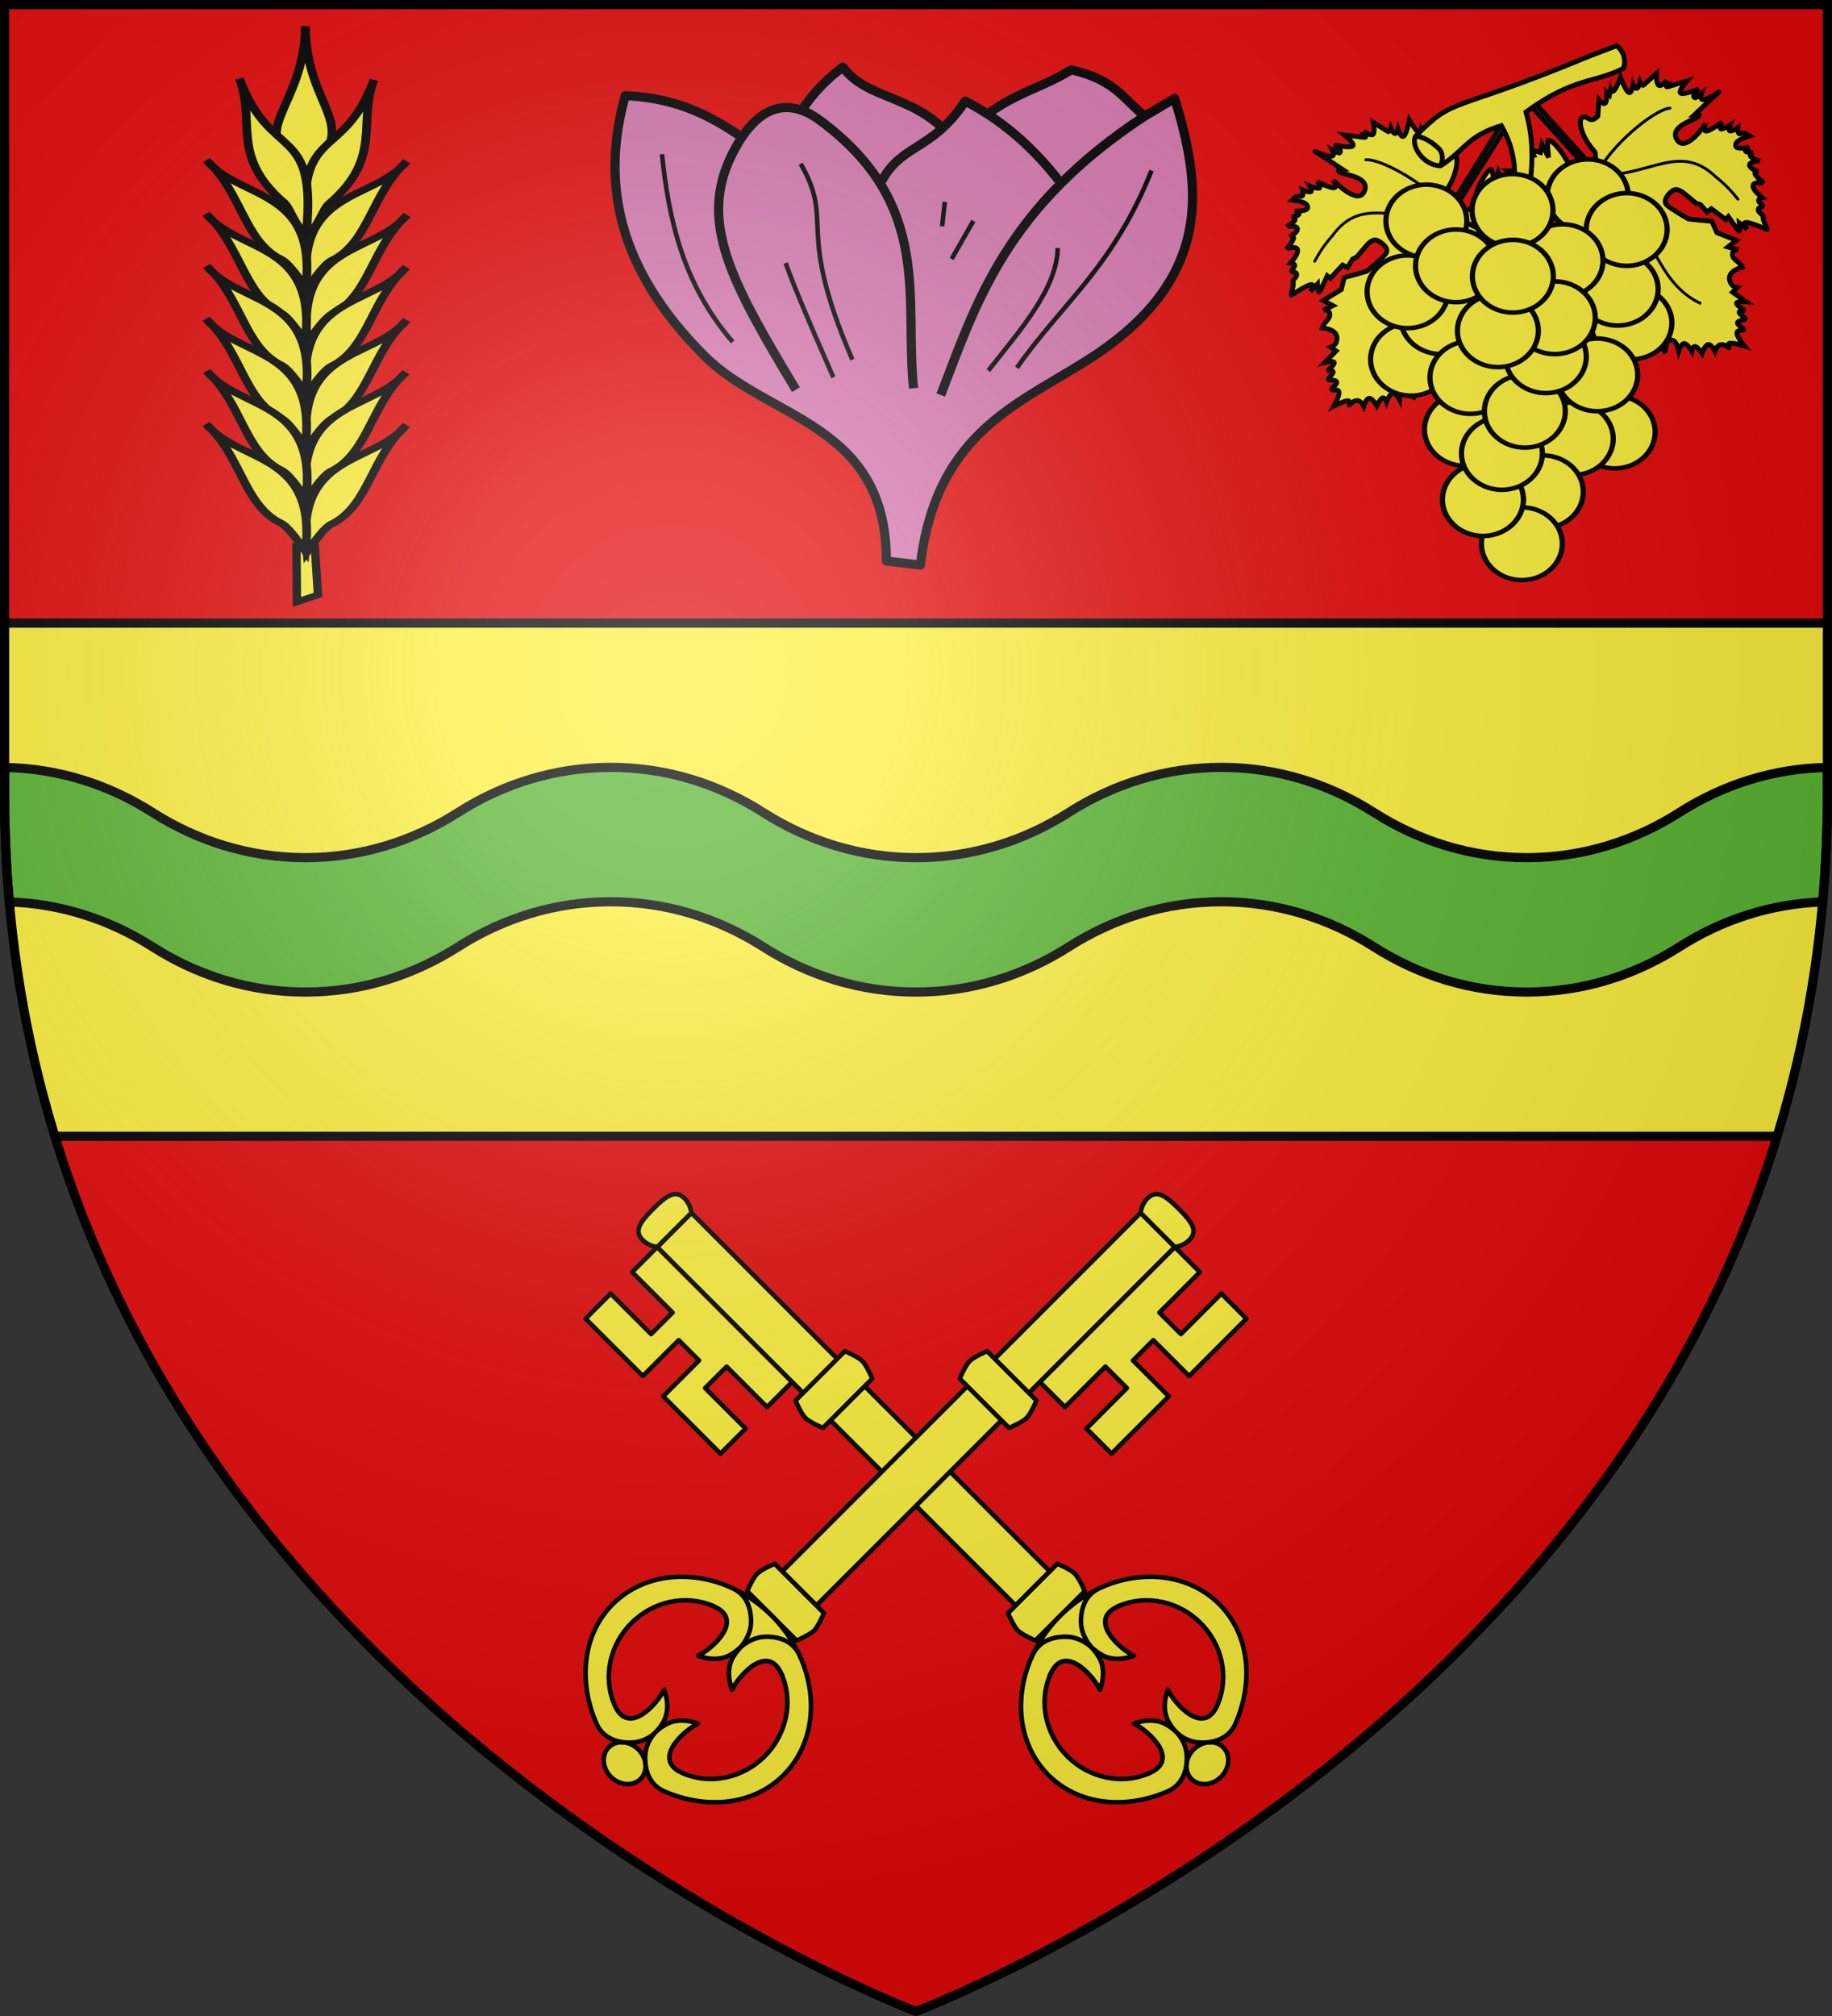 <?xml version="1.0" encoding="UTF-8" standalone="no"?>
<svg
   xmlns:dc="http://purl.org/dc/elements/1.1/"
   xmlns:cc="http://creativecommons.org/ns#"
   xmlns:rdf="http://www.w3.org/1999/02/22-rdf-syntax-ns#"
   xmlns:svg="http://www.w3.org/2000/svg"
   xmlns="http://www.w3.org/2000/svg"
   xmlns:xlink="http://www.w3.org/1999/xlink"
   xmlns:sodipodi="http://sodipodi.sourceforge.net/DTD/sodipodi-0.dtd"
   xmlns:inkscape="http://www.inkscape.org/namespaces/inkscape"
   width="600"
   height="660"
   viewBox="0 0 600 660"
   id="svg2"
   sodipodi:version="0.32"
   inkscape:version="0.46"
   sodipodi:docname="Blason_fr_ville_Givraines_(Loiret).svg"
   inkscape:output_extension="org.inkscape.output.svg.inkscape"
   version="1.0">
  <rect x="0" y="0" width="600" height="660" fill="#333333" stroke="none"/>
  <sodipodi:namedview
     inkscape:window-height="977"
     inkscape:window-width="1280"
     inkscape:pageshadow="2"
     inkscape:pageopacity="0.0"
     guidetolerance="10.0"
     gridtolerance="10.0"
     objecttolerance="10.0"
     borderopacity="1.0"
     bordercolor="#666666"
     pagecolor="#ffffff"
     id="base"
     showgrid="false"
     inkscape:zoom="1.1621212"
     inkscape:cx="300"
     inkscape:cy="330"
     inkscape:window-x="-4"
     inkscape:window-y="-4"
     inkscape:current-layer="layer4"
     inkscape:object-nodes="true"
     inkscape:window-maximized="1"
     inkscape:object-paths="false" />
  <defs
     id="defs4">
    <radialGradient
       id="Gradient1"
       gradientUnits="userSpaceOnUse"
       cx="-80"
       cy="-80"
       r="405">
      <stop
         style="stop-color:#fff;stop-opacity:0.31"
         offset="0"
         id="stop7" />
      <stop
         style="stop-color:#fff;stop-opacity:0.25"
         offset="0.19"
         id="stop9" />
      <stop
         style="stop-color:#6b6b6b;stop-opacity:0.125"
         offset="0.6"
         id="stop11" />
      <stop
         style="stop-color:#000;stop-opacity:0.125"
         offset="1"
         id="stop13" />
    </radialGradient>
    <clipPath
       id="shield_cut">
      <path
         id="shield"
         d="M -298.5,-298.5 L 298.5,-298.5 L 298.5,-40 C 298.5,246.31 0,358.5 0,358.5 C 0,358.5 -298.5,246.31 -298.5,-40 L -298.5,-298.5 z" />
    </clipPath>
    <radialGradient
       inkscape:collect="always"
       xlink:href="#Gradient1"
       id="radialGradient15322"
       gradientUnits="userSpaceOnUse"
       cx="-80"
       cy="-80"
       r="405" />
    <radialGradient
       inkscape:collect="always"
       xlink:href="#Gradient1"
       id="radialGradient15343"
       gradientUnits="userSpaceOnUse"
       cx="-80"
       cy="-80"
       r="405" />
  </defs>
  <g
     id="layer4"
     inkscape:label="Fond écu"
     inkscape:groupmode="layer"
     transform="translate(300,300)">
    <use
       xlink:href="#shield"
       id="use18"
       style="fill:#e20909"
       x="0"
       y="0"
       width="600"
       height="660" />
    <path
       style="opacity:1;fill:#fcef3c;fill-opacity:1;fill-rule:nonzero;stroke:none;stroke-width:84;stroke-linecap:butt;stroke-linejoin:round;stroke-miterlimit:4;stroke-dasharray:none;stroke-opacity:1"
       d="M 1.5 204 L 1.5 260 C 1.5 300.817 7.596 338.081 18 372 L 582 372 C 592.404 338.081 598.5 300.817 598.5 260 L 598.5 204 L 1.5 204 z "
       transform="translate(-300,-300)"
       id="rect3182" />
    <path
       style="opacity:1;fill:none;fill-opacity:1;fill-rule:nonzero;stroke:#000000;stroke-width:3;stroke-linecap:butt;stroke-linejoin:round;stroke-miterlimit:4;stroke-dasharray:none;stroke-dashoffset:0;stroke-opacity:1.0"
       d="M 1.5,204 L 598.5,204"
       id="path15004"
       transform="translate(-300,-300)" />
    <path
       style="opacity:1;fill:none;fill-opacity:1;fill-rule:nonzero;stroke:#000000;stroke-width:3;stroke-linecap:butt;stroke-linejoin:round;stroke-miterlimit:4;stroke-dasharray:none;stroke-dashoffset:0;stroke-opacity:1.0"
       d="M 18,372 L 582,372"
       id="path15006"
       transform="translate(-300,-300)" />
    <path
       style="fill:#5ab532;fill-opacity:1;stroke:#000000;stroke-width:3;stroke-miterlimit:4;stroke-dasharray:none;stroke-opacity:1"
       d="M 200 251.219 C 181.773 251.219 164.72 256.615 150 266 C 135.275 275.389 118.233 280.781 100 280.781 C 81.773 280.781 64.72 275.385 50 266 C 35.68 256.87 19.167 251.538 1.5 251.25 L 1.5 260 C 1.5 272.076 2.041 283.821 3.062 295.281 C 20.141 295.849 36.103 301.139 50 310 C 64.72 319.385 81.773 324.781 100 324.781 C 118.233 324.781 135.275 319.389 150 310 C 164.72 300.615 181.773 295.219 200 295.219 C 218.233 295.219 235.275 300.611 250 310 C 264.72 319.385 281.773 324.781 300 324.781 C 318.233 324.781 335.275 319.389 350 310 C 364.72 300.615 381.773 295.219 400 295.219 C 418.233 295.219 435.275 300.611 450 310 C 464.72 319.385 481.773 324.781 500 324.781 C 518.233 324.781 535.275 319.389 550 310 C 563.893 301.142 579.863 295.849 596.938 295.281 C 597.959 283.821 598.5 272.076 598.5 260 L 598.5 251.25 C 580.838 251.538 564.315 256.873 550 266 C 535.275 275.389 518.233 280.781 500 280.781 C 481.773 280.781 464.72 275.385 450 266 C 435.275 256.611 418.233 251.219 400 251.219 C 381.773 251.219 364.72 256.615 350 266 C 335.275 275.389 318.233 280.781 300 280.781 C 281.773 280.781 264.72 275.385 250 266 C 235.275 256.611 218.233 251.219 200 251.219 z "
       transform="translate(-300,-300)"
       id="path3304" />
  </g>
  <g
     id="layer3"
     inkscape:label="Meubles"
     inkscape:groupmode="layer"
     transform="translate(300,300)">
    <g
       id="g15300"
       inkscape:label="Meubles"
       transform="matrix(0.5,0,0,-0.5,10e-5,175.712)">
      <g
         id="g14553">
        <use
           height="660"
           width="600"
           transform="matrix(-1,0,0,1,4e-4,0)"
           id="use14500"
           xlink:href="#g14489"
           y="0"
           x="0" />
        <g
           transform="matrix(0.707,-0.707,0.707,0.707,-11.756,10.24)"
           id="g14489">
          <path
             id="path19892"
             d="M 106.402,216.369 L 106.402,163.268 L 73.199,163.268 L 73.199,144.469 L 106.402,144.469 L 106.402,91.369 L 83.148,91.369 L 83.148,128.844 L 63.25,128.844 L 63.25,91.369 L 39.996,91.369 L 39.996,216.369 L 63.25,216.369 L 63.25,178.893 L 83.148,178.893 L 83.148,216.369 L 106.402,216.369 z"
             style="fill:#fcef3c;fill-opacity:1;stroke:#000000;stroke-width:3;stroke-linecap:butt;stroke-linejoin:round;stroke-miterlimit:4;stroke-dasharray:none;stroke-opacity:1" />
          <path
             id="path19894"
             d="M 8.355,216.369 L 39.996,216.369 L 39.996,-115.663 L 8.355,-115.663 L 8.355,216.369 z"
             style="fill:#fcef3c;fill-opacity:1;stroke:#000000;stroke-width:3;stroke-linecap:butt;stroke-linejoin:round;stroke-miterlimit:4;stroke-dasharray:none;stroke-opacity:1" />
          <path
             sodipodi:nodetypes="cscccsc"
             id="path19896"
             d="M 24.176,235.9 C 10.912,235.9 4.852,234.331 4.84,226.134 C 4.832,220.542 8.355,216.369 8.355,216.369 L 24.176,216.369 L 39.996,216.369 C 39.996,216.369 43.52,220.542 43.512,226.134 C 43.5,234.331 37.44,235.9 24.176,235.9 z"
             style="fill:#fcef3c;fill-opacity:1;stroke:#000000;stroke-width:3;stroke-linecap:butt;stroke-linejoin:round;stroke-miterlimit:4;stroke-dasharray:none;stroke-opacity:1" />
          <path
             sodipodi:nodetypes="cczcczc"
             style="fill:#fcef3c;fill-opacity:1;stroke:#000000;stroke-width:3;stroke-linecap:butt;stroke-linejoin:round;stroke-miterlimit:4;stroke-dasharray:none;stroke-opacity:1"
             d="M 1.324,-115.663 L 47.027,-115.663 C 47.027,-115.663 50.543,-124.373 50.543,-128.358 C 50.543,-132.343 47.027,-141.053 47.027,-141.053 L 1.324,-141.053 C 1.324,-141.053 -2.192,-132.343 -2.192,-128.358 C -2.192,-124.373 1.324,-115.663 1.324,-115.663 z"
             id="path19898" />
          <path
             style="fill:#fcef3c;stroke:#000000;stroke-width:3;stroke-linecap:butt;stroke-linejoin:miter;marker:none;stroke-miterlimit:4;stroke-dasharray:none;stroke-dashoffset:0;stroke-opacity:1;visibility:visible;display:inline;overflow:visible;enable-background:accumulate"
             d="M 24.176,-264.784 C 32.292,-264.784 38.872,-270.468 38.872,-277.479 C 38.872,-284.49 32.292,-290.174 24.176,-290.174 C 16.059,-290.174 9.479,-284.49 9.479,-277.479 C 9.479,-270.468 16.059,-264.784 24.176,-264.784 z"
             id="path19902" />
          <path
             sodipodi:nodetypes="cccsssscccssscccccccssscccssssccc"
             id="path19904"
             d="M 24.176,-141.053 C 14.107,-141.053 4.492,-142.726 -4.369,-145.692 C -5.393,-145.959 -6.427,-146.258 -7.478,-146.73 C -35.421,-157.284 -54.959,-181.397 -54.959,-209.413 C -54.959,-237.428 -35.185,-261.114 -7.478,-272.096 C 2.727,-276.14 11.338,-271.396 17.322,-265.321 C 21.754,-260.822 23.915,-255.24 24.176,-249.574 C 24.332,-246.174 23.782,-242.738 22.692,-239.503 C 20.911,-234.041 16.423,-229.373 10.61,-226.258 C 9.981,-226.034 9.212,-225.255 8.49,-225.16 C 11.845,-234.808 13.691,-263.67 -7.478,-255.189 C -26.438,-247.593 -37.578,-228.854 -37.578,-209.413 C -37.578,-189.971 -26.433,-171.222 -7.478,-163.636 C 13.697,-155.162 11.845,-184.018 8.49,-193.666 C 9.212,-193.571 9.981,-192.791 10.61,-192.567 C 16.423,-189.452 20.911,-184.784 22.692,-179.322 C 23.782,-176.087 24.332,-172.651 24.176,-169.251 C 24.025,-172.53 23.95,-173.613 25.659,-179.322 C 27.44,-184.784 31.929,-189.452 37.742,-192.567 C 38.371,-192.791 39.139,-193.571 39.861,-193.666 C 36.506,-184.018 34.657,-155.159 55.83,-163.636 C 74.766,-171.218 85.858,-189.971 85.858,-209.413 C 85.858,-228.854 74.771,-247.596 55.83,-255.189 C 34.662,-263.674 36.506,-234.808 39.861,-225.16 C 39.139,-225.255 38.371,-226.034 37.742,-226.258 C 31.929,-229.373 27.44,-234.041 25.659,-239.503 C 24.57,-242.738 24.019,-246.174 24.176,-249.574 C 24.436,-255.24 26.597,-260.822 31.029,-265.321 C 37.014,-271.396 45.625,-276.14 55.83,-272.096 C 83.537,-261.114 103.31,-237.428 103.31,-209.413 C 103.31,-181.397 83.773,-157.284 55.83,-146.73 C 54.583,-146.171 53.363,-145.784 52.155,-145.509 C 43.45,-142.661 34.032,-141.053 24.176,-141.053 z"
             style="fill:#fcef3c;fill-opacity:1;stroke:#000000;stroke-width:3;stroke-linecap:butt;stroke-linejoin:round;stroke-miterlimit:4;stroke-dasharray:none;stroke-opacity:1" />
          <path
             sodipodi:nodetypes="ccsccccc"
             id="path19906"
             d="M 55.83,-146.73 C 53.278,-145.718 50.817,-145.233 48.481,-145.204 C 41.474,-145.117 35.518,-148.948 31.029,-153.504 C 26.597,-158.004 24.436,-164.684 24.176,-170.35 C 24.316,-172.902 24.842,-176.896 25.659,-179.322 C 27.44,-184.784 31.929,-189.452 37.742,-192.567 C 38.371,-192.791 39.139,-193.571 39.861,-193.666 C 36.506,-184.018 34.662,-155.151 55.83,-163.636"
             style="fill:#fcef3c;fill-opacity:1;stroke:#000000;stroke-width:3;stroke-linecap:square;stroke-linejoin:round;stroke-miterlimit:4;stroke-dasharray:none;stroke-opacity:1" />
          <path
             style="fill:#fcef3c;fill-opacity:1;stroke:#000000;stroke-width:3;stroke-linecap:square;stroke-linejoin:round;stroke-miterlimit:4;stroke-dasharray:none;stroke-opacity:1"
             d="M -7.478,-146.73 C -4.927,-145.718 -2.466,-145.233 -0.13,-145.204 C 6.878,-145.117 12.833,-148.948 17.322,-153.504 C 21.754,-158.004 23.915,-164.684 24.176,-170.35 C 24.036,-172.902 23.509,-176.896 22.692,-179.322 C 20.911,-184.784 16.423,-189.452 10.61,-192.567 C 9.981,-192.791 9.212,-193.571 8.49,-193.666 C 11.845,-184.018 13.689,-155.151 -7.478,-163.636"
             id="path19908"
             sodipodi:nodetypes="ccsccccc" />
          <path
             id="path19921"
             d="M 1.324,81.212 L 47.027,81.212 C 47.027,81.212 50.543,72.502 50.543,68.517 C 50.543,64.532 47.027,55.822 47.027,55.822 L 1.324,55.822 C 1.324,55.822 -2.192,64.532 -2.192,68.517 C -2.192,72.502 1.324,81.212 1.324,81.212 z"
             style="fill:#fcef3c;fill-opacity:1;stroke:#000000;stroke-width:3;stroke-linecap:butt;stroke-linejoin:round;stroke-miterlimit:4;stroke-dasharray:none;stroke-opacity:1"
             sodipodi:nodetypes="cczcczc" />
        </g>
      </g>
    </g>
    <g
       id="g15889"
       transform="translate(691.155,-10)">
      <path
         sodipodi:nodetypes="cscccccccscc"
         transform="translate(-300,-300)"
         id="path15358"
         d="M -400.864,193.661 C -400.805,148.295 -439.513,147.516 -460.548,126.405 C -489.482,97.368 -494.155,69.162 -486.382,41.333 C -463.526,42.232 -450.601,53.062 -436.942,63.158 C -432.171,52.765 -428.983,42.372 -415.117,31.979 C -406.807,43.303 -389.786,40.744 -378.149,56.922 C -363.488,40.742 -352.831,40.575 -340.289,32.87 C -325.875,36.09 -323.093,42.634 -316.237,48.014 L -306.438,42.224 C -297.887,70.284 -293.241,100.237 -332.717,126.405 C -356.268,142.016 -384.437,150.355 -389.729,194.997 L -400.864,193.661 z"
         style="opacity:1;fill:#d576ad;fill-opacity:1;fill-rule:nonzero;stroke:#000000;stroke-width:3;stroke-linecap:butt;stroke-linejoin:round;stroke-miterlimit:4;stroke-dasharray:none;stroke-dashoffset:0;stroke-opacity:1" />
      <path
         sodipodi:nodetypes="cc"
         transform="translate(-300,-300)"
         id="path15360"
         d="M -316.237,48.014 C -361.444,77.659 -371.257,108.525 -383.048,139.322"
         style="opacity:1;fill:none;fill-opacity:1;fill-rule:nonzero;stroke:#000000;stroke-width:3;stroke-linecap:butt;stroke-linejoin:round;stroke-miterlimit:4;stroke-dasharray:none;stroke-dashoffset:0;stroke-opacity:1" />
      <path
         sodipodi:nodetypes="ccc"
         transform="translate(-300,-300)"
         id="path15362"
         d="M -343.663,70.027 C -353.483,57.238 -364.025,48.785 -375.031,43.114 C -386.477,60.393 -396.87,56.536 -403.537,71.62"
         style="opacity:1;fill:#d576ad;fill-opacity:1;fill-rule:nonzero;stroke:#000000;stroke-width:3;stroke-linecap:butt;stroke-linejoin:round;stroke-miterlimit:4;stroke-dasharray:none;stroke-dashoffset:0;stroke-opacity:1" />
      <path
         sodipodi:nodetypes="cssc"
         transform="translate(-300,-300)"
         id="path15364"
         d="M -430.463,137.583 C -451.832,102.099 -462.405,82.606 -451.397,60.528 C -441.696,41.072 -430.417,43.646 -422.689,49.35 C -385.318,76.935 -395.013,107.847 -391.956,137.095"
         style="opacity:1;fill:#d576ad;fill-opacity:1;fill-rule:nonzero;stroke:#000000;stroke-width:3;stroke-linecap:butt;stroke-linejoin:round;stroke-miterlimit:4;stroke-dasharray:none;stroke-dashoffset:0;stroke-opacity:1" />
      <path
         sodipodi:nodetypes="cc"
         transform="translate(-300,-300)"
         id="path15366"
         d="M -367.459,131.305 C -356.936,117.942 -344.99,104.58 -344.743,91.218"
         style="opacity:1;fill:none;fill-opacity:1;fill-rule:nonzero;stroke:#000000;stroke-width:1.5;stroke-linecap:butt;stroke-linejoin:round;stroke-miterlimit:4;stroke-dasharray:none;stroke-dashoffset:0;stroke-opacity:1" />
      <path
         sodipodi:nodetypes="cc"
         transform="translate(-300,-300)"
         id="path15368"
         d="M -314.01,65.83 C -326.661,97.596 -343.333,109.255 -358.105,130.414"
         style="opacity:1;fill:none;fill-opacity:1;fill-rule:nonzero;stroke:#000000;stroke-width:1.5;stroke-linecap:butt;stroke-linejoin:round;stroke-miterlimit:4;stroke-dasharray:none;stroke-dashoffset:0;stroke-opacity:1" />
      <path
         sodipodi:nodetypes="cc"
         transform="translate(-300,-300)"
         id="path15370"
         d="M -451.195,121.951 C -467.555,102.902 -472.093,81.883 -474.356,60.485"
         style="opacity:1;fill:none;fill-opacity:1;fill-rule:nonzero;stroke:#000000;stroke-width:1.5;stroke-linecap:butt;stroke-linejoin:round;stroke-miterlimit:4;stroke-dasharray:none;stroke-dashoffset:0;stroke-opacity:1" />
      <path
         sodipodi:nodetypes="cc"
         transform="translate(-300,-300)"
         id="path15372"
         d="M -411.999,127.741 C -431.003,83.646 -417.513,83.54 -428.925,63.603"
         style="opacity:1;fill:none;fill-opacity:1;fill-rule:nonzero;stroke:#000000;stroke-width:1.5;stroke-linecap:butt;stroke-linejoin:round;stroke-miterlimit:4;stroke-dasharray:none;stroke-dashoffset:0;stroke-opacity:1" />
      <path
         sodipodi:nodetypes="cc"
         transform="translate(-300,-300)"
         id="path15374"
         d="M -418.235,133.532 C -428.227,110.784 -432.101,101.145 -433.824,96.118"
         style="opacity:1;fill:none;fill-opacity:1;fill-rule:nonzero;stroke:#000000;stroke-width:1.5;stroke-linecap:butt;stroke-linejoin:round;stroke-miterlimit:4;stroke-dasharray:none;stroke-dashoffset:0;stroke-opacity:1" />
      <path
         transform="translate(-300,-300)"
         id="path15376"
         d="M -379.485,94.781 L -372.358,82.31"
         style="opacity:1;fill:none;fill-opacity:1;fill-rule:nonzero;stroke:#000000;stroke-width:1.5;stroke-linecap:butt;stroke-linejoin:round;stroke-miterlimit:4;stroke-dasharray:none;stroke-dashoffset:0;stroke-opacity:1" />
      <path
         transform="translate(-300,-300)"
         id="path15378"
         d="M -382.603,84.092 L -381.712,76.074"
         style="opacity:1;fill:none;fill-opacity:1;fill-rule:nonzero;stroke:#000000;stroke-width:1.5;stroke-linecap:butt;stroke-linejoin:round;stroke-miterlimit:4;stroke-dasharray:none;stroke-dashoffset:0;stroke-opacity:1" />
    </g>
    <g
       transform="matrix(1.1,0,0,0.855,-616.884,-640.872)"
       id="g16123"
       inkscape:label="Calque 1">
      <path
         style="fill:#fcef3c;fill-opacity:1;fill-rule:evenodd;stroke:#000000;stroke-width:2.5;stroke-linecap:butt;stroke-linejoin:miter;stroke-miterlimit:4;stroke-dasharray:none;stroke-opacity:1"
         d="M 382.749,626.451 L 381.809,608.008 L 376.338,607.894 L 376.49,629.183 L 382.749,626.451 z"
         id="path8765"
         sodipodi:nodetypes="ccccc" />
      <g
         transform="matrix(-0.824,-0.743,-0.743,0.824,1510.103,1202.968)"
         style="fill:#fcef3c;fill-opacity:1;stroke:#000000;stroke-width:2.344;stroke-miterlimit:4;stroke-dasharray:none;stroke-opacity:1"
         id="g8767">
        <path
           sodipodi:nodetypes="ccc"
           id="path8769"
           d="M 1236.49,151.036 C 1216.998,173.122 1225.161,189.523 1202.938,188.391 C 1201.387,165.876 1217.316,172.366 1236.49,151.036 z"
           style="fill:#fcef3c;fill-opacity:1;fill-rule:evenodd;stroke:#000000;stroke-width:2.344;stroke-linecap:butt;stroke-linejoin:miter;stroke-miterlimit:4;stroke-dasharray:none;stroke-opacity:1;display:inline" />
        <g
           style="fill:#fcef3c;fill-opacity:1;stroke:#000000;stroke-width:2.344;stroke-miterlimit:4;stroke-dasharray:none;stroke-opacity:1"
           id="g8771">
          <path
             style="fill:#fcef3c;fill-opacity:1;fill-rule:evenodd;stroke:#000000;stroke-width:2.344;stroke-linecap:butt;stroke-linejoin:miter;stroke-miterlimit:4;stroke-dasharray:none;stroke-opacity:1;display:inline"
             d="M 1210.439,152.46 C 1197.194,179.709 1215.893,177.593 1188.216,204.048 C 1187.083,200.671 1191.132,194.461 1190.767,191.706 C 1190.905,170.547 1203.815,166.49 1210.439,152.46 z"
             id="path8773"
             sodipodi:nodetypes="cccc" />
          <path
             style="fill:#fcef3c;fill-opacity:1;fill-rule:evenodd;stroke:#000000;stroke-width:2.344;stroke-linecap:butt;stroke-linejoin:miter;stroke-miterlimit:4;stroke-dasharray:none;stroke-opacity:1;display:inline"
             d="M 1185.042,167.54 C 1182.511,183.677 1200.814,194.656 1175.518,217.937 C 1176.428,213.842 1177.93,207.94 1176.979,205.82 C 1174.191,194.476 1184.718,181.959 1185.042,167.54 z"
             id="path8775"
             sodipodi:nodetypes="cccc" />
          <path
             style="fill:#fcef3c;fill-opacity:1;fill-rule:evenodd;stroke:#000000;stroke-width:2.344;stroke-linecap:butt;stroke-linejoin:miter;stroke-miterlimit:4;stroke-dasharray:none;stroke-opacity:1;display:inline"
             d="M 1172.578,181.23 C 1170.047,197.368 1188.35,208.347 1163.054,231.627 C 1163.964,227.532 1165.466,221.63 1164.515,219.51 C 1161.727,208.166 1172.254,195.65 1172.578,181.23 z"
             id="path8777"
             sodipodi:nodetypes="cccc" />
          <path
             style="fill:#fcef3c;fill-opacity:1;fill-rule:evenodd;stroke:#000000;stroke-width:2.344;stroke-linecap:butt;stroke-linejoin:miter;stroke-miterlimit:4;stroke-dasharray:none;stroke-opacity:1;display:inline"
             d="M 1160.673,194.722 C 1158.142,210.86 1176.446,221.839 1151.149,245.119 C 1152.06,241.024 1153.561,235.122 1152.61,233.002 C 1149.822,221.658 1160.349,209.142 1160.673,194.722 z"
             id="path8779"
             sodipodi:nodetypes="cccc" />
          <path
             style="fill:#fcef3c;fill-opacity:1;fill-rule:evenodd;stroke:#000000;stroke-width:2.344;stroke-linecap:butt;stroke-linejoin:miter;stroke-miterlimit:4;stroke-dasharray:none;stroke-opacity:1;display:inline"
             d="M 1148.372,208.214 C 1145.841,224.352 1164.144,235.331 1138.848,258.611 C 1139.758,254.516 1141.259,248.614 1140.309,246.494 C 1137.521,235.15 1148.048,222.634 1148.372,208.214 z"
             id="path8781"
             sodipodi:nodetypes="cccc" />
          <path
             style="fill:#fcef3c;fill-opacity:1;fill-rule:evenodd;stroke:#000000;stroke-width:2.344;stroke-linecap:butt;stroke-linejoin:miter;stroke-miterlimit:4;stroke-dasharray:none;stroke-opacity:1;display:inline"
             d="M 1136.467,221.706 C 1133.936,237.844 1152.239,248.823 1126.943,272.103 C 1127.853,268.008 1129.355,262.106 1128.404,259.986 C 1125.616,248.642 1136.143,236.126 1136.467,221.706 z"
             id="path8783"
             sodipodi:nodetypes="cccc" />
          <path
             style="fill:#fcef3c;fill-opacity:1;fill-rule:evenodd;stroke:#000000;stroke-width:2.344;stroke-linecap:butt;stroke-linejoin:miter;stroke-miterlimit:4;stroke-dasharray:none;stroke-opacity:1;display:inline"
             d="M 1124.165,235.198 C 1121.634,251.336 1139.938,262.315 1114.641,285.595 C 1115.552,281.5 1117.053,275.599 1116.102,273.478 C 1113.314,262.134 1123.841,249.618 1124.165,235.198 z"
             id="path8785"
             sodipodi:nodetypes="cccc" />
        </g>
        <g
           transform="matrix(-0.105,-0.995,-0.995,0.105,1516.331,1364.704)"
           id="g8787"
           style="fill:#fcef3c;fill-opacity:1;stroke:#000000;stroke-width:2.344;stroke-miterlimit:4;stroke-dasharray:none;stroke-opacity:1;display:inline">
          <path
             style="fill:#fcef3c;fill-opacity:1;fill-rule:evenodd;stroke:#000000;stroke-width:2.344;stroke-linecap:butt;stroke-linejoin:miter;stroke-miterlimit:4;stroke-dasharray:none;stroke-opacity:1;display:inline"
             d="M 1210.439,152.46 C 1197.194,179.709 1215.893,177.593 1188.216,204.048 C 1187.083,200.671 1191.132,194.461 1190.767,191.706 C 1190.905,170.547 1203.815,166.49 1210.439,152.46 z"
             id="path8789"
             sodipodi:nodetypes="cccc" />
          <path
             style="fill:#fcef3c;fill-opacity:1;fill-rule:evenodd;stroke:#000000;stroke-width:2.344;stroke-linecap:butt;stroke-linejoin:miter;stroke-miterlimit:4;stroke-dasharray:none;stroke-opacity:1;display:inline"
             d="M 1185.042,167.54 C 1182.511,183.677 1200.814,194.656 1175.518,217.937 C 1176.428,213.842 1177.93,207.94 1176.979,205.82 C 1174.191,194.476 1184.718,181.959 1185.042,167.54 z"
             id="path8791"
             sodipodi:nodetypes="cccc" />
          <path
             style="fill:#fcef3c;fill-opacity:1;fill-rule:evenodd;stroke:#000000;stroke-width:2.344;stroke-linecap:butt;stroke-linejoin:miter;stroke-miterlimit:4;stroke-dasharray:none;stroke-opacity:1;display:inline"
             d="M 1172.578,181.23 C 1170.047,197.368 1188.35,208.347 1163.054,231.627 C 1163.964,227.532 1165.466,221.63 1164.515,219.51 C 1161.727,208.166 1172.254,195.65 1172.578,181.23 z"
             id="path8793"
             sodipodi:nodetypes="cccc" />
          <path
             style="fill:#fcef3c;fill-opacity:1;fill-rule:evenodd;stroke:#000000;stroke-width:2.344;stroke-linecap:butt;stroke-linejoin:miter;stroke-miterlimit:4;stroke-dasharray:none;stroke-opacity:1;display:inline"
             d="M 1160.673,194.722 C 1158.142,210.86 1176.446,221.839 1151.149,245.119 C 1152.06,241.024 1153.561,235.122 1152.61,233.002 C 1149.822,221.658 1160.349,209.142 1160.673,194.722 z"
             id="path8795"
             sodipodi:nodetypes="cccc" />
          <path
             style="fill:#fcef3c;fill-opacity:1;fill-rule:evenodd;stroke:#000000;stroke-width:2.344;stroke-linecap:butt;stroke-linejoin:miter;stroke-miterlimit:4;stroke-dasharray:none;stroke-opacity:1;display:inline"
             d="M 1148.372,208.214 C 1145.841,224.352 1164.144,235.331 1138.848,258.611 C 1139.758,254.516 1141.259,248.614 1140.309,246.494 C 1137.521,235.15 1148.048,222.634 1148.372,208.214 z"
             id="path8797"
             sodipodi:nodetypes="cccc" />
          <path
             style="fill:#fcef3c;fill-opacity:1;fill-rule:evenodd;stroke:#000000;stroke-width:2.344;stroke-linecap:butt;stroke-linejoin:miter;stroke-miterlimit:4;stroke-dasharray:none;stroke-opacity:1;display:inline"
             d="M 1136.467,221.706 C 1133.936,237.844 1152.239,248.823 1126.943,272.103 C 1127.853,268.008 1129.355,262.106 1128.404,259.986 C 1125.616,248.642 1136.143,236.126 1136.467,221.706 z"
             id="path8799"
             sodipodi:nodetypes="cccc" />
          <path
             style="fill:#fcef3c;fill-opacity:1;fill-rule:evenodd;stroke:#000000;stroke-width:2.344;stroke-linecap:butt;stroke-linejoin:miter;stroke-miterlimit:4;stroke-dasharray:none;stroke-opacity:1;display:inline"
             d="M 1124.165,235.198 C 1121.634,251.336 1139.938,262.315 1114.641,285.595 C 1115.552,281.5 1117.053,275.599 1116.102,273.478 C 1113.314,262.134 1123.841,249.618 1124.165,235.198 z"
             id="path8801"
             sodipodi:nodetypes="cccc" />
        </g>
      </g>
    </g>
    <g
       transform="matrix(0.64,0,0,0.64,8,-469.928)"
       id="g3831"
       style="display:inline">
      <g
         id="g3786">
        <path
           inkscape:connector-curvature="0"
           sodipodi:nodetypes="ccscccscccscscscscscscscscscsscsscscscscscccccscscscscscssssssccscccccccsscccccccscscccscssssscssscscscscscssscscssccccscccscssscscscscssssssscscssccscscsssccssscscsccscccccccssccccc"
           d="M 299.014,312.317 L 335.455,352.843 C 335.455,352.843 335.292,343.605 335.011,343.302 C 326.262,333.842 325.871,323.964 330.123,325.467 C 331.951,325.901 332.906,328.38 336.381,324.955 L 337.011,316.595 C 337.011,316.595 339.221,319.259 340.201,318.299 C 341.182,317.338 340.934,312.753 340.934,312.753 L 342.375,314.099 L 342.954,311.407 C 342.954,311.407 343.612,313.185 344.875,311.629 C 346.139,310.072 348.009,305.181 348.009,305.181 C 348.009,305.181 350.589,311.899 352.216,312.788 C 353.842,313.677 354.516,308.737 354.516,308.737 C 354.516,308.737 355.586,310.997 356.465,310.676 C 357.344,310.354 358.032,307.452 358.032,307.452 C 358.032,307.452 359.038,309.638 359.727,309.094 C 360.415,308.551 366.403,303.078 366.403,303.078 C 366.403,303.078 366.187,308.216 367.547,309.13 C 368.907,310.043 371.841,306.733 371.841,306.733 C 371.841,306.733 370.839,309.015 371.435,309.289 C 372.03,309.564 374.225,307.832 374.225,307.832 C 374.225,307.832 367.783,311.427 374.769,309.141 C 381.755,306.855 382.226,306.731 382.226,306.731 C 382.226,306.731 377.307,312.104 378.794,313.166 C 380.28,314.228 388.172,310.978 388.172,310.978 C 388.172,310.978 384.107,314.064 385.953,315.462 C 386.518,315.889 389.432,313.46 389.432,313.46 C 389.432,313.46 388.389,316.706 390.602,316.511 C 392.816,316.316 399.318,311.865 398.286,312.681 C 397.253,313.496 386.092,324.045 386.092,324.045 C 386.092,324.045 389.761,323.599 387.705,325.255 C 385.51,327.024 372.946,330.177 376.84,336.813 C 381.199,344.24 391.46,329.226 391.694,328.564 C 391.694,328.564 389.905,332.708 391.958,332.578 C 394.01,332.448 399.903,328.044 399.903,328.044 C 399.903,328.044 398.328,331.089 399.361,331.453 C 400.394,331.817 404.036,329.501 404.036,329.501 C 404.036,329.501 403.008,332.175 404.01,332.502 C 405.011,332.829 408.042,330.809 408.042,330.809 C 408.042,330.809 407.839,333.267 408.614,333.835 C 409.389,334.403 411.142,333.081 411.142,333.081 L 410.969,333.217 L 413.988,335.056 C 413.988,335.056 408.481,336.654 407.267,338.605 C 405.537,342.361 411.138,341.248 413.808,340.911 C 413.808,340.911 411.317,342.381 412.123,342.986 C 412.93,343.591 415.794,343.565 415.794,343.565 C 415.794,343.565 413.703,344.409 414.58,345.517 C 415.457,346.625 419.302,347.999 419.302,347.999 C 418.692,347.706 411.118,348.444 415.253,351.692 C 416.029,352.302 418.615,353.26 418.615,353.26 C 418.615,353.26 416.159,353.087 416.894,354.619 C 417.628,356.15 421.553,359.385 421.553,359.385 C 421.141,359.021 413.318,357.777 416.652,362.758 C 417.627,364.215 420.549,366.635 420.549,366.635 C 420.549,366.635 418.644,367.021 418.656,368.13 C 418.668,369.238 421.457,370.389 420.596,371.069 C 419.735,371.748 418.369,371.585 418.485,372.983 C 418.601,374.382 421.794,375.836 421.06,376.663 C 420.326,377.491 423.781,383.208 422.929,382.887 C 422.077,382.566 414.84,379.338 412.362,379.308 C 409.883,379.277 413.015,382.766 413.015,382.766 L 408.855,379.592 C 408.855,379.592 409.327,384.187 408.648,383.73 C 407.968,383.273 403.199,376.358 403.199,376.358 L 401.904,377.877 L 394.517,372.284 L 392.263,374 L 388.979,370.198 L 386.661,369.481 L 383.496,366.827 C 381.61,365.549 377.644,360.944 374.75,363.016 C 372.388,364.707 369.496,368.138 371.718,370.395 C 373.371,372.075 382.769,377.525 382.769,377.525 L 388.124,378.093 L 394.751,378.683 L 397.358,384.515 L 407.314,388.454 L 403.011,391.851 L 408.34,393.357 C 408.34,393.357 405.618,392.918 405.332,395.235 C 404.941,398.4 409.153,399.359 410.4,402.162 C 407.333,402.961 401.57,405.421 404.607,410.651 C 405.586,412.336 407.752,412.639 407.752,412.639 L 405.424,414.973 L 412.176,419.826 C 412.176,419.826 407.489,419.49 407.383,420.629 C 407.277,421.769 411.752,424.383 411.752,424.383 C 411.752,424.383 408.741,424.152 408.753,425.26 C 408.764,426.369 412.487,428.273 411.799,428.817 C 411.11,429.36 408.108,429.308 407.894,430.658 C 407.679,432.007 411.8,433.535 410.939,434.214 C 410.079,434.893 407.512,434.002 407.633,436.079 C 407.753,438.157 411.422,442.526 411.422,442.526 C 411.422,442.526 406.116,440.878 404.127,441.082 C 402.138,441.286 404.146,443.799 403.466,443.342 C 402.787,442.885 400.802,441.41 399.035,441.873 C 397.268,442.337 396.399,445.196 396.399,445.196 C 396.399,445.196 394.54,441.51 392.882,441.763 C 391.224,442.017 389.766,446.21 389.766,446.21 C 389.766,446.21 387.561,443.046 386.249,442.777 C 384.937,442.509 384.519,445.137 384.519,445.137 C 384.519,445.137 382.309,441.293 380.621,441.259 C 378.933,441.226 377.768,445.002 377.768,445.002 C 377.768,445.002 376.859,440.936 375.546,440.05 C 370.931,436.936 370.873,446.047 370.963,446.152 C 370.963,446.152 367.728,439.764 366.203,438.236 C 364.678,436.708 365.771,441.185 364.862,440.04 C 363.954,438.894 363.19,434.176 362.568,433.655 C 358.482,430.232 356.853,439.667 356.991,439.829 C 356.991,439.829 348.887,434.516 347.304,433.593 C 345.72,432.67 345.021,435.644 345.021,435.644 C 345.021,435.644 345.001,431.747 344.204,431.322 C 343.406,430.896 341.523,434.928 341.83,433.94 C 342.138,432.952 339.876,426.291 339.566,425.17 L 337.391,420.295 L 340.975,413.466 L 337.148,403.664 C 337.621,399.676 338.282,392.951 334.716,392.403 C 325.973,391.059 325.681,400.375 330.349,405.785 L 332.067,412.891 L 330.618,417.263 C 330.618,417.263 330.732,417.175 330.282,418.586 C 329.832,419.997 328.817,422.908 328.817,422.908 C 328.817,422.908 325.971,420.932 325.79,422.068 C 325.609,423.205 325.117,428.188 324.016,429.429 C 322.916,430.671 321.695,426.046 321.388,427.034 C 321.08,428.022 318.943,432.938 318.943,432.938 C 318.943,432.938 317.618,428.023 316.26,431.827 C 314.902,435.631 312.701,438.114 312.701,438.114 C 312.701,438.114 312.811,434.115 311.938,432.507 C 311.065,430.898 309.21,431.68 309.21,431.68 C 309.21,431.68 310,428.138 308.864,427.234 C 307.729,426.33 304.669,428.062 304.669,428.062 C 304.669,428.062 305.825,424.107 304.713,423.06 C 303.6,422.014 300.074,425.729 300.218,423.876 C 300.363,422.024 302.457,418.321 300.624,416.602 C 298.791,414.883 292.197,417.542 292.885,416.999 C 293.574,416.455 294.045,415.152 293.763,414.318 C 293.482,413.485 291.072,414.208 291.76,413.664 C 292.449,413.121 294.678,412.355 294.342,411.626 C 294.007,410.897 290.418,410.75 290.418,410.75 C 290.418,410.75 293.863,407.782 292.121,406.674 C 290.378,405.566 283.449,406.317 283.449,406.317 C 283.449,406.317 286.374,402.828 286.528,401.154 C 286.681,399.481 283.374,400.167 284.063,399.623 C 284.751,399.08 286.472,397.721 286.472,397.721 C 286.472,397.721 283.364,396.45 284.696,395.647 C 287.924,396.131 303.837,390.158 300.41,385.949 C 297.52,382.401 282.774,392.055 283.607,393.029 C 283.607,393.029 286.316,391.138 284.522,391.065 C 282.728,390.991 271.9,392.833 271.9,392.833 C 271.9,392.833 278.137,388.157 279.609,386.002 C 281.081,383.847 277.098,384.755 277.787,384.211 C 278.476,383.668 282.098,382.423 282.045,381.098 C 281.992,379.774 277.577,378.913 277.577,378.913 L 283.194,376.714 C 283.194,376.714 277.575,374.195 278.78,373.244 C 279.985,372.293 285.554,372.057 287.008,370.723 C 288.462,369.389 283.391,368.859 284.596,367.908 C 285.801,366.957 289.489,365.536 289.489,365.536 C 289.489,365.536 281.722,364.216 283.272,362.993 C 284.821,361.77 290.664,358.15 290.664,358.15 C 290.664,358.15 288.272,358.052 288.961,357.508 C 289.649,356.965 293.292,355.828 293.292,355.828 L 289.983,352.975 C 289.983,352.975 295.084,353.143 296.833,351.541 C 300.517,348.169 293.859,344.7 293.859,344.7 L 300.221,345.39 L 303.6,344.957 L 302.385,342.191 L 306.989,343.524 L 307.794,339.411 L 311.244,346.066 C 311.244,346.066 310.18,337.437 311.056,337.262 C 313.313,336.813 320.186,345.299 322.977,352.759 C 324.943,358.014 333.815,354.634 333.815,354.634 L 296.568,313.503 L 299.014,312.317 L 299.014,312.317 L 299.014,312.317 L 299.014,312.317 z"
           style="fill:#fcef3c;fill-opacity:1;fill-rule:evenodd;stroke:#000000;stroke-width:2.5;stroke-linecap:butt;stroke-linejoin:miter;stroke-miterlimit:4;stroke-dasharray:none;stroke-opacity:1;display:inline"
           id="path30703" />
        <g
           id="g30705"
           style="fill:none;stroke:#000000;stroke-width:2.061;stroke-linecap:round;stroke-miterlimit:4;stroke-dasharray:none;stroke-opacity:1"
           transform="matrix(-0.934,0.737,-0.805,-0.94,1446.804,151.084)">
          <path
             inkscape:connector-curvature="0"
             sodipodi:nodetypes="ccscsc"
             id="path30707"
             d="M 823.5,359 L 823.25,358.5 C 827.073,365.891 826.787,374.509 825.25,382.25 C 822.155,397.844 820.613,412.837 821.25,428.5 C 838.615,413.221 852.73,418.442 859.75,412.25 C 866.458,406.334 871.791,399.16 874,393.25"
             style="fill:none;stroke:#000000;stroke-width:1.237;stroke-linecap:round;stroke-linejoin:miter;stroke-miterlimit:4;stroke-dasharray:none;stroke-opacity:1" />
          <path
             inkscape:connector-curvature="0"
             sodipodi:nodetypes="ccc"
             id="path30709"
             d="M 822.25,427.75 C 805.49,412.691 785.198,417.046 783,396 C 781.795,389.923 781.905,386.478 782,383"
             style="fill:none;stroke:#000000;stroke-width:1.237;stroke-linecap:round;stroke-linejoin:miter;stroke-miterlimit:4;stroke-dasharray:none;stroke-opacity:1" />
          <path
             inkscape:connector-curvature="0"
             sodipodi:nodetypes="cc"
             id="path30711"
             d="M 821,427.25 C 809.511,432.883 784.666,433.722 778.75,430"
             style="fill:none;stroke:#000000;stroke-width:1.237;stroke-linecap:round;stroke-linejoin:miter;stroke-miterlimit:4;stroke-dasharray:none;stroke-opacity:1" />
          <path
             inkscape:connector-curvature="0"
             sodipodi:nodetypes="ccc"
             id="path30713"
             d="M 822.5,427.5 C 829.414,426.752 835.786,426.365 838.75,428.25 C 851.291,433.459 862.411,434.727 864.75,434.75"
             style="fill:none;stroke:#000000;stroke-width:2.061;stroke-linecap:round;stroke-linejoin:miter;stroke-miterlimit:4;stroke-dasharray:none;stroke-opacity:1" />
        </g>
        <path
           id="path30715"
           style="fill:#fcef3c;fill-opacity:1;fill-rule:evenodd;stroke:#000000;stroke-width:2.5;stroke-linecap:butt;stroke-linejoin:miter;stroke-miterlimit:4;stroke-dasharray:none;stroke-opacity:1;display:inline"
           d="M 289.439,325.467 L 260.589,371.706 C 260.589,371.706 259.145,362.58 259.369,362.232 C 266.343,351.397 265.013,341.601 261.086,343.82 C 259.361,344.565 258.851,347.172 254.834,344.402 L 252.762,336.279 C 252.762,336.279 251.048,339.286 249.916,338.511 C 248.783,337.735 248.232,333.177 248.232,333.177 L 247.046,334.752 L 246.008,332.201 C 246.008,332.201 245.67,334.067 244.155,332.754 C 242.64,331.44 239.95,326.948 239.95,326.948 C 239.95,326.948 238.575,334.012 237.127,335.17 C 235.68,336.328 234.158,331.58 234.158,331.58 C 234.158,331.58 233.497,333.991 232.576,333.827 C 231.654,333.664 230.473,330.925 230.473,330.925 C 230.473,330.925 229.861,333.252 229.089,332.836 C 228.317,332.421 221.469,328.071 221.469,328.071 C 221.469,328.071 222.574,333.094 221.394,334.229 C 220.213,335.365 216.748,332.615 216.748,332.615 C 216.748,332.615 218.132,334.688 217.593,335.062 C 217.054,335.436 214.592,334.111 214.592,334.111 C 214.592,334.111 221.56,336.533 214.283,335.494 C 207.006,334.456 206.521,334.416 206.521,334.416 C 206.521,334.416 212.298,338.854 211.019,340.158 C 209.739,341.461 201.403,339.632 201.403,339.632 C 201.403,339.632 205.942,341.964 204.366,343.662 C 203.885,344.18 200.593,342.295 200.593,342.295 C 200.593,342.295 202.184,345.31 199.97,345.502 C 197.757,345.694 190.58,342.441 191.739,343.064 C 192.897,343.688 205.72,352.139 205.72,352.139 C 205.72,352.139 202.03,352.337 204.342,353.611 C 206.81,354.971 219.732,355.895 217.049,363.106 C 214.046,371.177 201.333,358.173 200.989,357.562 C 200.989,357.562 203.469,361.332 201.426,361.561 C 199.382,361.789 192.813,358.475 192.813,358.475 C 192.813,358.475 194.894,361.2 193.94,361.738 C 192.985,362.276 188.996,360.627 188.996,360.627 C 188.996,360.627 190.473,363.082 189.543,363.578 C 188.614,364.074 185.279,362.611 185.279,362.611 C 185.279,362.611 185.905,364.997 185.241,365.69 C 184.576,366.384 182.62,365.387 182.62,365.387 L 182.814,365.491 L 180.161,367.827 C 180.161,367.827 185.861,368.444 187.395,370.155 C 189.751,373.552 184.042,373.429 181.354,373.561 C 181.354,373.561 184.063,374.576 183.373,375.312 C 182.684,376.048 179.86,376.52 179.86,376.52 C 179.86,376.52 182.065,376.987 181.394,378.231 C 180.723,379.475 177.174,381.495 177.174,381.495 C 177.724,381.101 185.312,380.512 181.804,384.429 C 181.145,385.164 178.765,386.557 178.765,386.557 C 178.765,386.557 181.153,385.961 180.696,387.596 C 180.238,389.232 176.935,393.099 176.935,393.099 C 177.277,392.67 184.765,390.086 182.348,395.57 C 181.64,397.174 179.182,400.065 179.182,400.065 C 179.182,400.065 181.125,400.114 181.306,401.208 C 181.487,402.302 178.941,403.92 179.906,404.439 C 180.872,404.959 182.189,404.561 182.317,405.958 C 182.446,407.356 179.554,409.342 180.421,410.029 C 181.287,410.717 178.878,416.948 179.661,416.484 C 180.444,416.02 187.011,411.584 189.446,411.123 C 191.882,410.663 189.403,414.642 189.403,414.642 L 192.949,410.795 C 192.949,410.795 193.282,415.401 193.872,414.833 C 194.462,414.265 197.957,406.627 197.957,406.627 L 199.497,407.898 L 205.8,401.107 L 208.318,402.406 L 210.891,398.091 L 213.05,396.983 L 215.706,393.82 C 217.341,392.233 220.448,387.01 223.657,388.548 C 226.277,389.803 229.721,392.679 227.925,395.288 C 226.588,397.23 218.279,404.229 218.279,404.229 L 213.105,405.718 L 206.681,407.45 L 205.126,413.646 L 196.005,419.254 L 200.833,421.853 L 195.846,424.261 C 195.846,424.261 198.451,423.356 199.135,425.588 C 200.069,428.637 196.088,430.313 195.347,433.29 C 198.506,433.544 204.608,434.966 202.526,440.644 C 201.855,442.474 199.774,443.147 199.774,443.147 L 202.472,445.042 L 196.664,450.994 C 196.664,450.994 201.222,449.849 201.525,450.953 C 201.827,452.056 197.874,455.408 197.874,455.408 C 197.874,455.408 200.799,454.658 200.98,455.751 C 201.161,456.845 197.825,459.367 198.598,459.782 C 199.37,460.198 202.317,459.626 202.763,460.917 C 203.209,462.209 199.415,464.429 200.381,464.948 C 201.347,465.468 203.72,464.144 203.962,466.211 C 204.204,468.279 201.349,473.218 201.349,473.218 C 201.349,473.218 206.288,470.674 208.282,470.529 C 210.277,470.385 208.736,473.208 209.326,472.64 C 209.916,472.072 211.614,470.275 213.435,470.424 C 215.255,470.574 216.608,473.239 216.608,473.239 C 216.608,473.239 217.798,469.286 219.475,469.248 C 221.152,469.209 223.316,473.086 223.316,473.086 C 223.316,473.086 224.938,469.586 226.184,469.094 C 227.429,468.602 228.297,471.117 228.297,471.117 C 228.297,471.117 229.806,466.948 231.462,466.622 C 233.118,466.296 234.922,469.812 234.922,469.812 C 234.922,469.812 235.111,465.651 236.25,464.55 C 240.254,460.682 241.893,469.645 241.823,469.763 C 241.823,469.763 243.9,462.911 245.136,461.141 C 246.373,459.372 246.074,463.97 246.77,462.684 C 247.466,461.399 247.399,456.62 247.921,455.998 C 251.35,451.918 254.593,460.927 254.484,461.11 C 254.484,461.11 261.543,454.471 262.942,453.287 C 264.342,452.103 265.547,454.91 265.547,454.91 C 265.547,454.91 264.889,451.069 265.601,450.511 C 266.312,449.953 268.867,453.598 268.393,452.678 C 267.918,451.759 268.989,444.806 269.1,443.648 L 270.396,438.469 L 265.68,432.366 L 267.747,422.049 C 266.589,418.204 264.769,411.696 268.187,410.537 C 276.563,407.695 278.468,416.819 274.811,422.957 L 274.353,430.253 L 276.538,434.308 C 276.538,434.308 276.411,434.24 277.099,435.552 C 277.788,436.863 279.293,439.553 279.293,439.553 C 279.293,439.553 281.752,437.114 282.128,438.201 C 282.503,439.289 283.853,444.111 285.153,445.143 C 286.452,446.174 286.851,441.407 287.326,442.327 C 287.8,443.247 290.758,447.717 290.758,447.717 C 290.758,447.717 291.209,442.646 293.207,446.157 C 295.205,449.667 297.804,451.73 297.804,451.73 C 297.804,451.73 297.002,447.812 297.582,446.076 C 298.162,444.34 300.125,444.788 300.125,444.788 C 300.125,444.788 298.732,441.437 299.693,440.349 C 300.654,439.262 303.969,440.437 303.969,440.437 C 303.969,440.437 302.143,436.742 303.057,435.518 C 303.971,434.294 308.089,437.341 307.625,435.541 C 307.161,433.742 304.456,430.46 305.962,428.448 C 307.469,426.436 314.425,427.91 313.652,427.495 C 312.88,427.079 312.19,425.878 312.322,425.008 C 312.454,424.138 314.953,424.431 314.181,424.016 C 313.409,423.6 311.08,423.233 311.284,422.457 C 311.488,421.681 314.997,420.913 314.997,420.913 C 314.997,420.913 311.089,418.588 312.612,417.194 C 314.136,415.8 321.091,415.337 321.091,415.337 C 321.091,415.337 317.604,412.409 317.162,410.787 C 316.72,409.166 320.096,409.267 319.324,408.852 C 318.551,408.436 316.62,407.396 316.62,407.396 C 316.62,407.396 319.461,405.605 318.01,405.045 C 314.915,406.083 298.206,402.963 300.85,398.223 C 303.08,394.227 319.279,401.175 318.627,402.278 C 318.627,402.278 315.631,400.887 317.385,400.503 C 319.139,400.118 330.123,400.052 330.123,400.052 C 330.123,400.052 323.168,396.531 321.344,394.664 C 319.521,392.797 323.6,393 322.828,392.584 C 322.055,392.168 318.272,391.571 318.094,390.258 C 317.916,388.944 322.115,387.33 322.115,387.33 L 316.201,386.139 C 316.201,386.139 321.297,382.683 319.945,381.956 C 318.593,381.228 313.069,381.963 311.405,380.902 C 309.742,379.84 314.643,378.438 313.291,377.71 C 311.939,376.983 308.061,376.224 308.061,376.224 C 308.061,376.224 315.48,373.575 313.742,372.64 C 312.004,371.705 305.62,369.155 305.62,369.155 C 305.62,369.155 307.959,368.642 307.187,368.227 C 306.414,367.811 302.63,367.324 302.63,367.324 L 305.393,363.94 C 305.393,363.94 300.399,364.991 298.398,363.718 C 294.184,361.036 300.139,356.464 300.139,356.464 L 293.994,358.248 L 290.59,358.409 L 291.306,355.474 L 287.004,357.586 L 285.497,353.675 L 283.255,360.828 C 283.255,360.828 282.805,352.145 281.911,352.125 C 279.611,352.074 274.316,361.625 272.863,369.457 C 271.839,374.973 262.515,373.185 262.515,373.185 L 292.054,326.211 L 289.439,325.467 L 289.439,325.467 L 289.439,325.467 L 289.439,325.467 z"
           sodipodi:nodetypes="ccscccscccscscscscscscscscscsscsscscscscscccccscscscscscssssssccscccccccsscccccccscscccscssssscssscscscscscssscscssccccscccscssscscscscssssssscscssccscscsssccssscscsccscccccccssccccc"
           inkscape:connector-curvature="0" />
        <g
           style="fill:none;stroke:#000000;stroke-width:2.061;stroke-linecap:round;stroke-miterlimit:4;stroke-dasharray:none;stroke-opacity:1"
           id="g30717"
           transform="matrix(1.048,0.564,0.629,-1.065,-868.911,365.996)">
          <path
             style="fill:none;stroke:#000000;stroke-width:2.061;stroke-linecap:round;stroke-linejoin:miter;stroke-miterlimit:4;stroke-dasharray:none;stroke-opacity:1"
             d="M 823.5,359 L 823.25,358.5 C 827.073,365.891 826.787,374.509 825.25,382.25 C 822.155,397.844 820.613,412.837 821.25,428.5 C 838.615,413.221 852.73,418.442 859.75,412.25 C 866.458,406.334 871.791,399.16 874,393.25"
             id="path30719"
             sodipodi:nodetypes="ccscsc"
             inkscape:connector-curvature="0" />
          <path
             style="fill:none;stroke:#000000;stroke-width:1.237;stroke-linecap:round;stroke-linejoin:miter;stroke-miterlimit:4;stroke-dasharray:none;stroke-opacity:1"
             d="M 822.25,427.75 C 805.49,412.691 785.198,417.046 783,396 C 781.795,389.923 781.905,386.478 782,383"
             id="path30721"
             sodipodi:nodetypes="ccc"
             inkscape:connector-curvature="0" />
          <path
             style="fill:none;stroke:#000000;stroke-width:1.237;stroke-linecap:round;stroke-linejoin:miter;stroke-miterlimit:4;stroke-dasharray:none;stroke-opacity:1"
             d="M 821,427.25 C 809.511,432.883 784.666,433.722 778.75,430"
             id="path30723"
             sodipodi:nodetypes="cc"
             inkscape:connector-curvature="0" />
          <path
             style="fill:none;stroke:#000000;stroke-width:2.061;stroke-linecap:round;stroke-linejoin:miter;stroke-miterlimit:4;stroke-dasharray:none;stroke-opacity:1"
             d="M 822.5,427.5 C 829.414,426.752 835.786,426.365 838.75,428.25 C 851.291,433.459 862.411,434.727 864.75,434.75"
             id="path30725"
             sodipodi:nodetypes="ccc"
             inkscape:connector-curvature="0" />
        </g>
        <path
           id="path30727"
           style="fill:#fcef3c;fill-opacity:1;fill-rule:evenodd;stroke:#000000;stroke-width:2.5;stroke-linecap:butt;stroke-linejoin:miter;stroke-miterlimit:4;stroke-dasharray:none;stroke-opacity:1;display:inline"
           d="M 299.647,322.81 C 307.025,348.273 299.209,371.762 295.214,395.748 L 280.387,410.349 C 289.158,379.128 301.934,355.718 287.018,329.764 C 269.363,335.28 269.052,341.808 255.996,350.334 C 246.96,350.222 240.441,339.733 243.211,335.137 C 263.532,314.472 260.531,323.847 330.189,294.999 C 334.05,293.4 340.362,291.114 346.022,288.903 C 349.975,291.977 350.813,296.357 349.577,300.477 C 334.398,308.244 324.369,304.794 299.647,322.81 L 299.647,322.81 z"
           inkscape:connector-curvature="0"
           sodipodi:nodetypes="ccccccsccc" />
        <path
           transform="matrix(1.084,0,0,0.939,-502.899,-114.751)"
           sodipodi:open="true"
           sodipodi:end="8.1662395"
           sodipodi:start="1.884771"
           d="M 783.942,599.635 A 19.092,19.799 0 1 1 783.973,599.646"
           sodipodi:ry="19.79899"
           sodipodi:rx="19.091883"
           sodipodi:cy="580.80402"
           sodipodi:cx="789.83826"
           id="path30729"
           style="fill:#fcef3c;fill-opacity:1;fill-rule:evenodd;stroke:#000000;stroke-width:2.478;stroke-linecap:round;stroke-linejoin:miter;stroke-miterlimit:4;stroke-dasharray:none;stroke-dashoffset:0;stroke-opacity:1"
           sodipodi:type="arc" />
        <path
           transform="matrix(1.084,0,0,0.939,-509.927,-132.023)"
           sodipodi:open="true"
           sodipodi:end="8.1662395"
           sodipodi:start="1.884771"
           d="M 783.942,599.635 A 19.092,19.799 0 1 1 783.973,599.646"
           sodipodi:ry="19.79899"
           sodipodi:rx="19.091883"
           sodipodi:cy="580.80402"
           sodipodi:cx="789.83826"
           id="path30731"
           style="fill:#fcef3c;fill-opacity:1;fill-rule:evenodd;stroke:#000000;stroke-width:2.478;stroke-linecap:round;stroke-linejoin:miter;stroke-miterlimit:4;stroke-dasharray:none;stroke-dashoffset:0;stroke-opacity:1"
           sodipodi:type="arc" />
        <path
           transform="matrix(1.084,0,0,0.939,-549.775,-165.236)"
           sodipodi:open="true"
           sodipodi:end="8.1662395"
           sodipodi:start="1.884771"
           d="M 783.942,599.635 A 19.092,19.799 0 1 1 783.973,599.646"
           sodipodi:ry="19.79899"
           sodipodi:rx="19.091883"
           sodipodi:cy="580.80402"
           sodipodi:cx="789.83826"
           id="path30733"
           style="fill:#841557;fill-opacity:1;fill-rule:evenodd;stroke:#000000;stroke-width:2.478;stroke-linecap:round;stroke-linejoin:miter;stroke-miterlimit:4;stroke-dasharray:none;stroke-dashoffset:0;stroke-opacity:1"
           sodipodi:type="arc" />
        <path
           transform="matrix(1.084,0,0,0.939,-607.838,-166.917)"
           sodipodi:open="true"
           sodipodi:end="8.1662395"
           sodipodi:start="1.884771"
           d="M 783.942,599.635 A 19.092,19.799 0 1 1 783.973,599.646"
           sodipodi:ry="19.79899"
           sodipodi:rx="19.091883"
           sodipodi:cy="580.80402"
           sodipodi:cx="789.83826"
           id="path30735"
           style="fill:#fcef3c;fill-opacity:1;fill-rule:evenodd;stroke:#000000;stroke-width:2.478;stroke-linecap:round;stroke-linejoin:miter;stroke-miterlimit:4;stroke-dasharray:none;stroke-dashoffset:0;stroke-opacity:1"
           sodipodi:type="arc" />
        <path
           transform="matrix(1.084,0,0,0.939,-525.253,-179.848)"
           sodipodi:open="true"
           sodipodi:end="8.1662395"
           sodipodi:start="1.884771"
           d="M 783.942,599.635 A 19.092,19.799 0 1 1 783.973,599.646"
           sodipodi:ry="19.79899"
           sodipodi:rx="19.091883"
           sodipodi:cy="580.80402"
           sodipodi:cx="789.83826"
           id="path30737"
           style="fill:#fcef3c;fill-opacity:1;fill-rule:evenodd;stroke:#000000;stroke-width:2.478;stroke-linecap:round;stroke-linejoin:miter;stroke-miterlimit:4;stroke-dasharray:none;stroke-dashoffset:0;stroke-opacity:1"
           sodipodi:type="arc" />
        <path
           transform="matrix(1.084,0,0,0.939,-505.33,-162.577)"
           sodipodi:open="true"
           sodipodi:end="8.1662395"
           sodipodi:start="1.884771"
           d="M 783.942,599.635 A 19.092,19.799 0 1 1 783.973,599.646"
           sodipodi:ry="19.79899"
           sodipodi:rx="19.091883"
           sodipodi:cy="580.80402"
           sodipodi:cx="789.83826"
           id="path30739"
           style="fill:#fcef3c;fill-opacity:1;fill-rule:evenodd;stroke:#000000;stroke-width:2.478;stroke-linecap:round;stroke-linejoin:miter;stroke-miterlimit:4;stroke-dasharray:none;stroke-dashoffset:0;stroke-opacity:1"
           sodipodi:type="arc" />
        <path
           transform="matrix(1.084,0,0,0.939,-615.676,-96.153)"
           sodipodi:open="true"
           sodipodi:end="8.1662395"
           sodipodi:start="1.884771"
           d="M 783.942,599.635 A 19.092,19.799 0 1 1 783.973,599.646"
           sodipodi:ry="19.79899"
           sodipodi:rx="19.091883"
           sodipodi:cy="580.80402"
           sodipodi:cx="789.83826"
           id="path30741"
           style="fill:#fcef3c;fill-opacity:1;fill-rule:evenodd;stroke:#000000;stroke-width:2.478;stroke-linecap:round;stroke-linejoin:miter;stroke-miterlimit:4;stroke-dasharray:none;stroke-dashoffset:0;stroke-opacity:1"
           sodipodi:type="arc" />
        <path
           transform="matrix(1.084,0,0,0.939,-600.35,-117.41)"
           sodipodi:open="true"
           sodipodi:end="8.1662395"
           sodipodi:start="1.884771"
           d="M 783.942,599.635 A 19.092,19.799 0 1 1 783.973,599.646"
           sodipodi:ry="19.79899"
           sodipodi:rx="19.091883"
           sodipodi:cy="580.80402"
           sodipodi:cx="789.83826"
           id="path30743"
           style="fill:#fcef3c;fill-opacity:1;fill-rule:evenodd;stroke:#000000;stroke-width:2.478;stroke-linecap:round;stroke-linejoin:miter;stroke-miterlimit:4;stroke-dasharray:none;stroke-dashoffset:0;stroke-opacity:1"
           sodipodi:type="arc" />
        <path
           transform="matrix(1.084,0,0,0.939,-617.471,-130.693)"
           sodipodi:open="true"
           sodipodi:end="8.1662395"
           sodipodi:start="1.884771"
           d="M 783.942,599.635 A 19.092,19.799 0 1 1 783.973,599.646"
           sodipodi:ry="19.79899"
           sodipodi:rx="19.091883"
           sodipodi:cy="580.80402"
           sodipodi:cx="789.83826"
           id="path30745"
           style="fill:#fcef3c;fill-opacity:1;fill-rule:evenodd;stroke:#000000;stroke-width:2.478;stroke-linecap:round;stroke-linejoin:miter;stroke-miterlimit:4;stroke-dasharray:none;stroke-dashoffset:0;stroke-opacity:1"
           sodipodi:type="arc" />
        <path
           transform="matrix(1.084,0,0,0.939,-538.149,-146.635)"
           sodipodi:open="true"
           sodipodi:end="8.1662395"
           sodipodi:start="1.884771"
           d="M 783.942,599.635 A 19.092,19.799 0 1 1 783.973,599.646"
           sodipodi:ry="19.79899"
           sodipodi:rx="19.091883"
           sodipodi:cy="580.80402"
           sodipodi:cx="789.83826"
           id="path30747"
           style="fill:#fcef3c;fill-opacity:1;fill-rule:evenodd;stroke:#000000;stroke-width:2.478;stroke-linecap:round;stroke-linejoin:miter;stroke-miterlimit:4;stroke-dasharray:none;stroke-dashoffset:0;stroke-opacity:1"
           sodipodi:type="arc" />
        <path
           transform="matrix(1.084,0,0,0.939,-592.687,-143.978)"
           sodipodi:open="true"
           sodipodi:end="8.1662395"
           sodipodi:start="1.884771"
           d="M 783.942,599.635 A 19.092,19.799 0 1 1 783.973,599.646"
           sodipodi:ry="19.79899"
           sodipodi:rx="19.091883"
           sodipodi:cy="580.80402"
           sodipodi:cx="789.83826"
           id="path30749"
           style="fill:#fcef3c;fill-opacity:1;fill-rule:evenodd;stroke:#000000;stroke-width:2.478;stroke-linecap:round;stroke-linejoin:miter;stroke-miterlimit:4;stroke-dasharray:none;stroke-dashoffset:0;stroke-opacity:1"
           sodipodi:type="arc" />
        <path
           transform="matrix(1.084,0,0,0.939,-563.744,-172.338)"
           sodipodi:open="true"
           sodipodi:end="8.1662395"
           sodipodi:start="1.884771"
           d="M 783.942,599.635 A 19.092,19.799 0 1 1 783.973,599.646"
           sodipodi:ry="19.79899"
           sodipodi:rx="19.091883"
           sodipodi:cy="580.80402"
           sodipodi:cx="789.83826"
           id="path30751"
           style="fill:#fcef3c;fill-opacity:1;fill-rule:evenodd;stroke:#000000;stroke-width:2.478;stroke-linecap:round;stroke-linejoin:miter;stroke-miterlimit:4;stroke-dasharray:none;stroke-dashoffset:0;stroke-opacity:1"
           sodipodi:type="arc" />
        <path
           transform="matrix(1.084,0,0,0.939,-511.46,-58.956)"
           sodipodi:open="true"
           sodipodi:end="8.1662395"
           sodipodi:start="1.884771"
           d="M 783.942,599.635 A 19.092,19.799 0 1 1 783.973,599.646"
           sodipodi:ry="19.79899"
           sodipodi:rx="19.091883"
           sodipodi:cy="580.80402"
           sodipodi:cx="789.83826"
           id="path30753"
           style="fill:#fcef3c;fill-opacity:1;fill-rule:evenodd;stroke:#000000;stroke-width:2.478;stroke-linecap:round;stroke-linejoin:miter;stroke-miterlimit:4;stroke-dasharray:none;stroke-dashoffset:0;stroke-opacity:1"
           sodipodi:type="arc" />
        <path
           transform="matrix(1.084,0,0,0.939,-532.916,-55.521)"
           sodipodi:open="true"
           sodipodi:end="8.1662395"
           sodipodi:start="1.884771"
           d="M 783.942,599.635 A 19.092,19.799 0 1 1 783.973,599.646"
           sodipodi:ry="19.79899"
           sodipodi:rx="19.091883"
           sodipodi:cy="580.80402"
           sodipodi:cx="789.83826"
           id="path30755"
           style="fill:#fcef3c;fill-opacity:1;fill-rule:evenodd;stroke:#000000;stroke-width:2.478;stroke-linecap:round;stroke-linejoin:miter;stroke-miterlimit:4;stroke-dasharray:none;stroke-dashoffset:0;stroke-opacity:1"
           sodipodi:type="arc" />
        <path
           transform="matrix(1.084,0,0,0.939,-520.393,-88.183)"
           sodipodi:open="true"
           sodipodi:end="8.1662395"
           sodipodi:start="1.884771"
           d="M 783.942,599.635 A 19.092,19.799 0 1 1 783.973,599.646"
           sodipodi:ry="19.79899"
           sodipodi:rx="19.091883"
           sodipodi:cy="580.80402"
           sodipodi:cx="789.83826"
           id="path30757"
           style="fill:#fcef3c;fill-opacity:1;fill-rule:evenodd;stroke:#000000;stroke-width:2.478;stroke-linecap:round;stroke-linejoin:miter;stroke-miterlimit:4;stroke-dasharray:none;stroke-dashoffset:0;stroke-opacity:1"
           sodipodi:type="arc" />
        <path
           transform="matrix(1.084,0,0,0.939,-588.089,-60.283)"
           sodipodi:open="true"
           sodipodi:end="8.1662395"
           sodipodi:start="1.884771"
           d="M 783.942,599.635 A 19.092,19.799 0 1 1 783.973,599.646"
           sodipodi:ry="19.79899"
           sodipodi:rx="19.091883"
           sodipodi:cy="580.80402"
           sodipodi:cx="789.83826"
           id="path30759"
           style="fill:#fcef3c;fill-opacity:1;fill-rule:evenodd;stroke:#000000;stroke-width:2.478;stroke-linecap:round;stroke-linejoin:miter;stroke-miterlimit:4;stroke-dasharray:none;stroke-dashoffset:0;stroke-opacity:1"
           sodipodi:type="arc" />
        <path
           transform="matrix(1.084,0,0,0.939,-585.287,-86.854)"
           sodipodi:open="true"
           sodipodi:end="8.1662395"
           sodipodi:start="1.884771"
           d="M 783.942,599.635 A 19.092,19.799 0 1 1 783.973,599.646"
           sodipodi:ry="19.79899"
           sodipodi:rx="19.091883"
           sodipodi:cy="580.80402"
           sodipodi:cx="789.83826"
           id="path30761"
           style="fill:#fcef3c;fill-opacity:1;fill-rule:evenodd;stroke:#000000;stroke-width:2.478;stroke-linecap:round;stroke-linejoin:miter;stroke-miterlimit:4;stroke-dasharray:none;stroke-dashoffset:0;stroke-opacity:1"
           sodipodi:type="arc" />
        <path
           transform="matrix(1.084,0,0,0.939,-548.242,-28.399)"
           sodipodi:open="true"
           sodipodi:end="8.1662395"
           sodipodi:start="1.884771"
           d="M 783.942,599.635 A 19.092,19.799 0 1 1 783.973,599.646"
           sodipodi:ry="19.79899"
           sodipodi:rx="19.091883"
           sodipodi:cy="580.80402"
           sodipodi:cx="789.83826"
           id="path30763"
           style="fill:#fcef3c;fill-opacity:1;fill-rule:evenodd;stroke:#000000;stroke-width:2.478;stroke-linecap:round;stroke-linejoin:miter;stroke-miterlimit:4;stroke-dasharray:none;stroke-dashoffset:0;stroke-opacity:1"
           sodipodi:type="arc" />
        <path
           transform="matrix(1.084,0,0,0.939,-558.97,-1.829)"
           sodipodi:open="true"
           sodipodi:end="8.1662395"
           sodipodi:start="1.884771"
           d="M 783.942,599.635 A 19.092,19.799 0 1 1 783.973,599.646"
           sodipodi:ry="19.79899"
           sodipodi:rx="19.091883"
           sodipodi:cy="580.80402"
           sodipodi:cx="789.83826"
           id="path30765"
           style="fill:#fcef3c;fill-opacity:1;fill-rule:evenodd;stroke:#000000;stroke-width:2.478;stroke-linecap:round;stroke-linejoin:miter;stroke-miterlimit:4;stroke-dasharray:none;stroke-dashoffset:0;stroke-opacity:1"
           sodipodi:type="arc" />
        <path
           transform="matrix(1.084,0,0,0.939,-578.894,-24.416)"
           sodipodi:open="true"
           sodipodi:end="8.1662395"
           sodipodi:start="1.884771"
           d="M 783.942,599.635 A 19.092,19.799 0 1 1 783.973,599.646"
           sodipodi:ry="19.79899"
           sodipodi:rx="19.091883"
           sodipodi:cy="580.80402"
           sodipodi:cx="789.83826"
           id="path30767"
           style="fill:#841557;fill-opacity:1;fill-rule:evenodd;stroke:#000000;stroke-width:2.478;stroke-linecap:round;stroke-linejoin:miter;stroke-miterlimit:4;stroke-dasharray:none;stroke-dashoffset:0;stroke-opacity:1"
           sodipodi:type="arc" />
        <path
           sodipodi:type="arc"
           style="fill:#fcef3c;fill-opacity:1;fill-rule:evenodd;stroke:#000000;stroke-width:2.478;stroke-linecap:round;stroke-linejoin:miter;stroke-miterlimit:4;stroke-dasharray:none;stroke-dashoffset:0;stroke-opacity:1"
           id="path30769"
           sodipodi:cx="789.83826"
           sodipodi:cy="580.80402"
           sodipodi:rx="19.091883"
           sodipodi:ry="19.79899"
           d="M 783.942,599.635 A 19.092,19.799 0 1 1 783.973,599.646"
           sodipodi:start="1.884771"
           sodipodi:end="8.1662395"
           sodipodi:open="true"
           transform="matrix(1.084,0,0,0.939,-578.894,-24.416)" />
        <path
           transform="matrix(1.084,0,0,0.939,-569.172,-48.006)"
           sodipodi:open="true"
           sodipodi:end="8.1662395"
           sodipodi:start="1.884771"
           d="M 783.942,599.635 A 19.092,19.799 0 1 1 783.973,599.646"
           sodipodi:ry="19.79899"
           sodipodi:rx="19.091883"
           sodipodi:cy="580.80402"
           sodipodi:cx="789.83826"
           id="path30771"
           style="fill:#fcef3c;fill-opacity:1;fill-rule:evenodd;stroke:#000000;stroke-width:2.478;stroke-linecap:round;stroke-linejoin:miter;stroke-miterlimit:4;stroke-dasharray:none;stroke-dashoffset:0;stroke-opacity:1"
           sodipodi:type="arc" />
        <path
           transform="matrix(1.084,0,0,0.939,-557.437,-69.582)"
           sodipodi:open="true"
           sodipodi:end="8.1662395"
           sodipodi:start="1.884771"
           d="M 783.942,599.635 A 19.092,19.799 0 1 1 783.973,599.646"
           sodipodi:ry="19.79899"
           sodipodi:rx="19.091883"
           sodipodi:cy="580.80402"
           sodipodi:cx="789.83826"
           id="path30773"
           style="fill:#fcef3c;fill-opacity:1;fill-rule:evenodd;stroke:#000000;stroke-width:2.478;stroke-linecap:round;stroke-linejoin:miter;stroke-miterlimit:4;stroke-dasharray:none;stroke-dashoffset:0;stroke-opacity:1"
           sodipodi:type="arc" />
        <path
           transform="matrix(1.084,0,0,0.939,-546.71,-97.482)"
           sodipodi:open="true"
           sodipodi:end="8.1662395"
           sodipodi:start="1.884771"
           d="M 783.942,599.635 A 19.092,19.799 0 1 1 783.973,599.646"
           sodipodi:ry="19.79899"
           sodipodi:rx="19.091883"
           sodipodi:cy="580.80402"
           sodipodi:cx="789.83826"
           id="path30775"
           style="fill:#fcef3c;fill-opacity:1;fill-rule:evenodd;stroke:#000000;stroke-width:2.478;stroke-linecap:round;stroke-linejoin:miter;stroke-miterlimit:4;stroke-dasharray:none;stroke-dashoffset:0;stroke-opacity:1"
           sodipodi:type="arc" />
        <path
           transform="matrix(1.084,0,0,0.939,-542.112,-117.41)"
           sodipodi:open="true"
           sodipodi:end="8.1662395"
           sodipodi:start="1.884771"
           d="M 783.942,599.635 A 19.092,19.799 0 1 1 783.973,599.646"
           sodipodi:ry="19.79899"
           sodipodi:rx="19.091883"
           sodipodi:cy="580.80402"
           sodipodi:cx="789.83826"
           id="path30777"
           style="fill:#fcef3c;fill-opacity:1;fill-rule:evenodd;stroke:#000000;stroke-width:2.478;stroke-linecap:round;stroke-linejoin:miter;stroke-miterlimit:4;stroke-dasharray:none;stroke-dashoffset:0;stroke-opacity:1"
           sodipodi:type="arc" />
        <path
           transform="matrix(1.084,0,0,0.939,-571.231,-110.767)"
           sodipodi:open="true"
           sodipodi:end="8.1662395"
           sodipodi:start="1.884771"
           d="M 783.942,599.635 A 19.092,19.799 0 1 1 783.973,599.646"
           sodipodi:ry="19.79899"
           sodipodi:rx="19.091883"
           sodipodi:cy="580.80402"
           sodipodi:cx="789.83826"
           id="path30779"
           style="fill:#fcef3c;fill-opacity:1;fill-rule:evenodd;stroke:#000000;stroke-width:2.478;stroke-linecap:round;stroke-linejoin:miter;stroke-miterlimit:4;stroke-dasharray:none;stroke-dashoffset:0;stroke-opacity:1"
           sodipodi:type="arc" />
        <path
           transform="matrix(1.084,0,0,0.939,-563.568,-138.665)"
           sodipodi:open="true"
           sodipodi:end="8.1662395"
           sodipodi:start="1.884771"
           d="M 783.942,599.635 A 19.092,19.799 0 1 1 783.973,599.646"
           sodipodi:ry="19.79899"
           sodipodi:rx="19.091883"
           sodipodi:cy="580.80402"
           sodipodi:cx="789.83826"
           id="path30781"
           style="fill:#fcef3c;fill-opacity:1;fill-rule:evenodd;stroke:#000000;stroke-width:2.478;stroke-linecap:round;stroke-linejoin:miter;stroke-miterlimit:4;stroke-dasharray:none;stroke-dashoffset:0;stroke-opacity:1"
           sodipodi:type="arc" />
        <path
           sodipodi:nodetypes="csc"
           id="path30783"
           d="M 243.211,335.137 C 243.211,335.137 248.606,335.286 254.95,341.448 C 258.464,344.865 255.996,350.334 255.996,350.334"
           style="fill:none;stroke:#000000;stroke-width:2.5;stroke-linecap:butt;stroke-linejoin:miter;stroke-miterlimit:4;stroke-dasharray:none;stroke-opacity:1" />
      </g>
    </g>
  </g>
  <g
     id="layer2"
     inkscape:label="Reflet final"
     inkscape:groupmode="layer"
     transform="translate(300,300)"
     sodipodi:insensitive="true">
    <use
       xlink:href="#shield"
       id="use22"
       style="fill:url(#Gradient1)"
       x="0"
       y="0"
       width="600"
       height="660" />
  </g>
  <g
     id="layer1"
     inkscape:label="Contour final"
     inkscape:groupmode="layer"
     transform="translate(300,300)"
     sodipodi:insensitive="true">
    <use
       xlink:href="#shield"
       style="fill:none;stroke:#000000;stroke-width:3"
       id="use25"
       x="0"
       y="0"
       width="600"
       height="660" />
  </g>
</svg>
